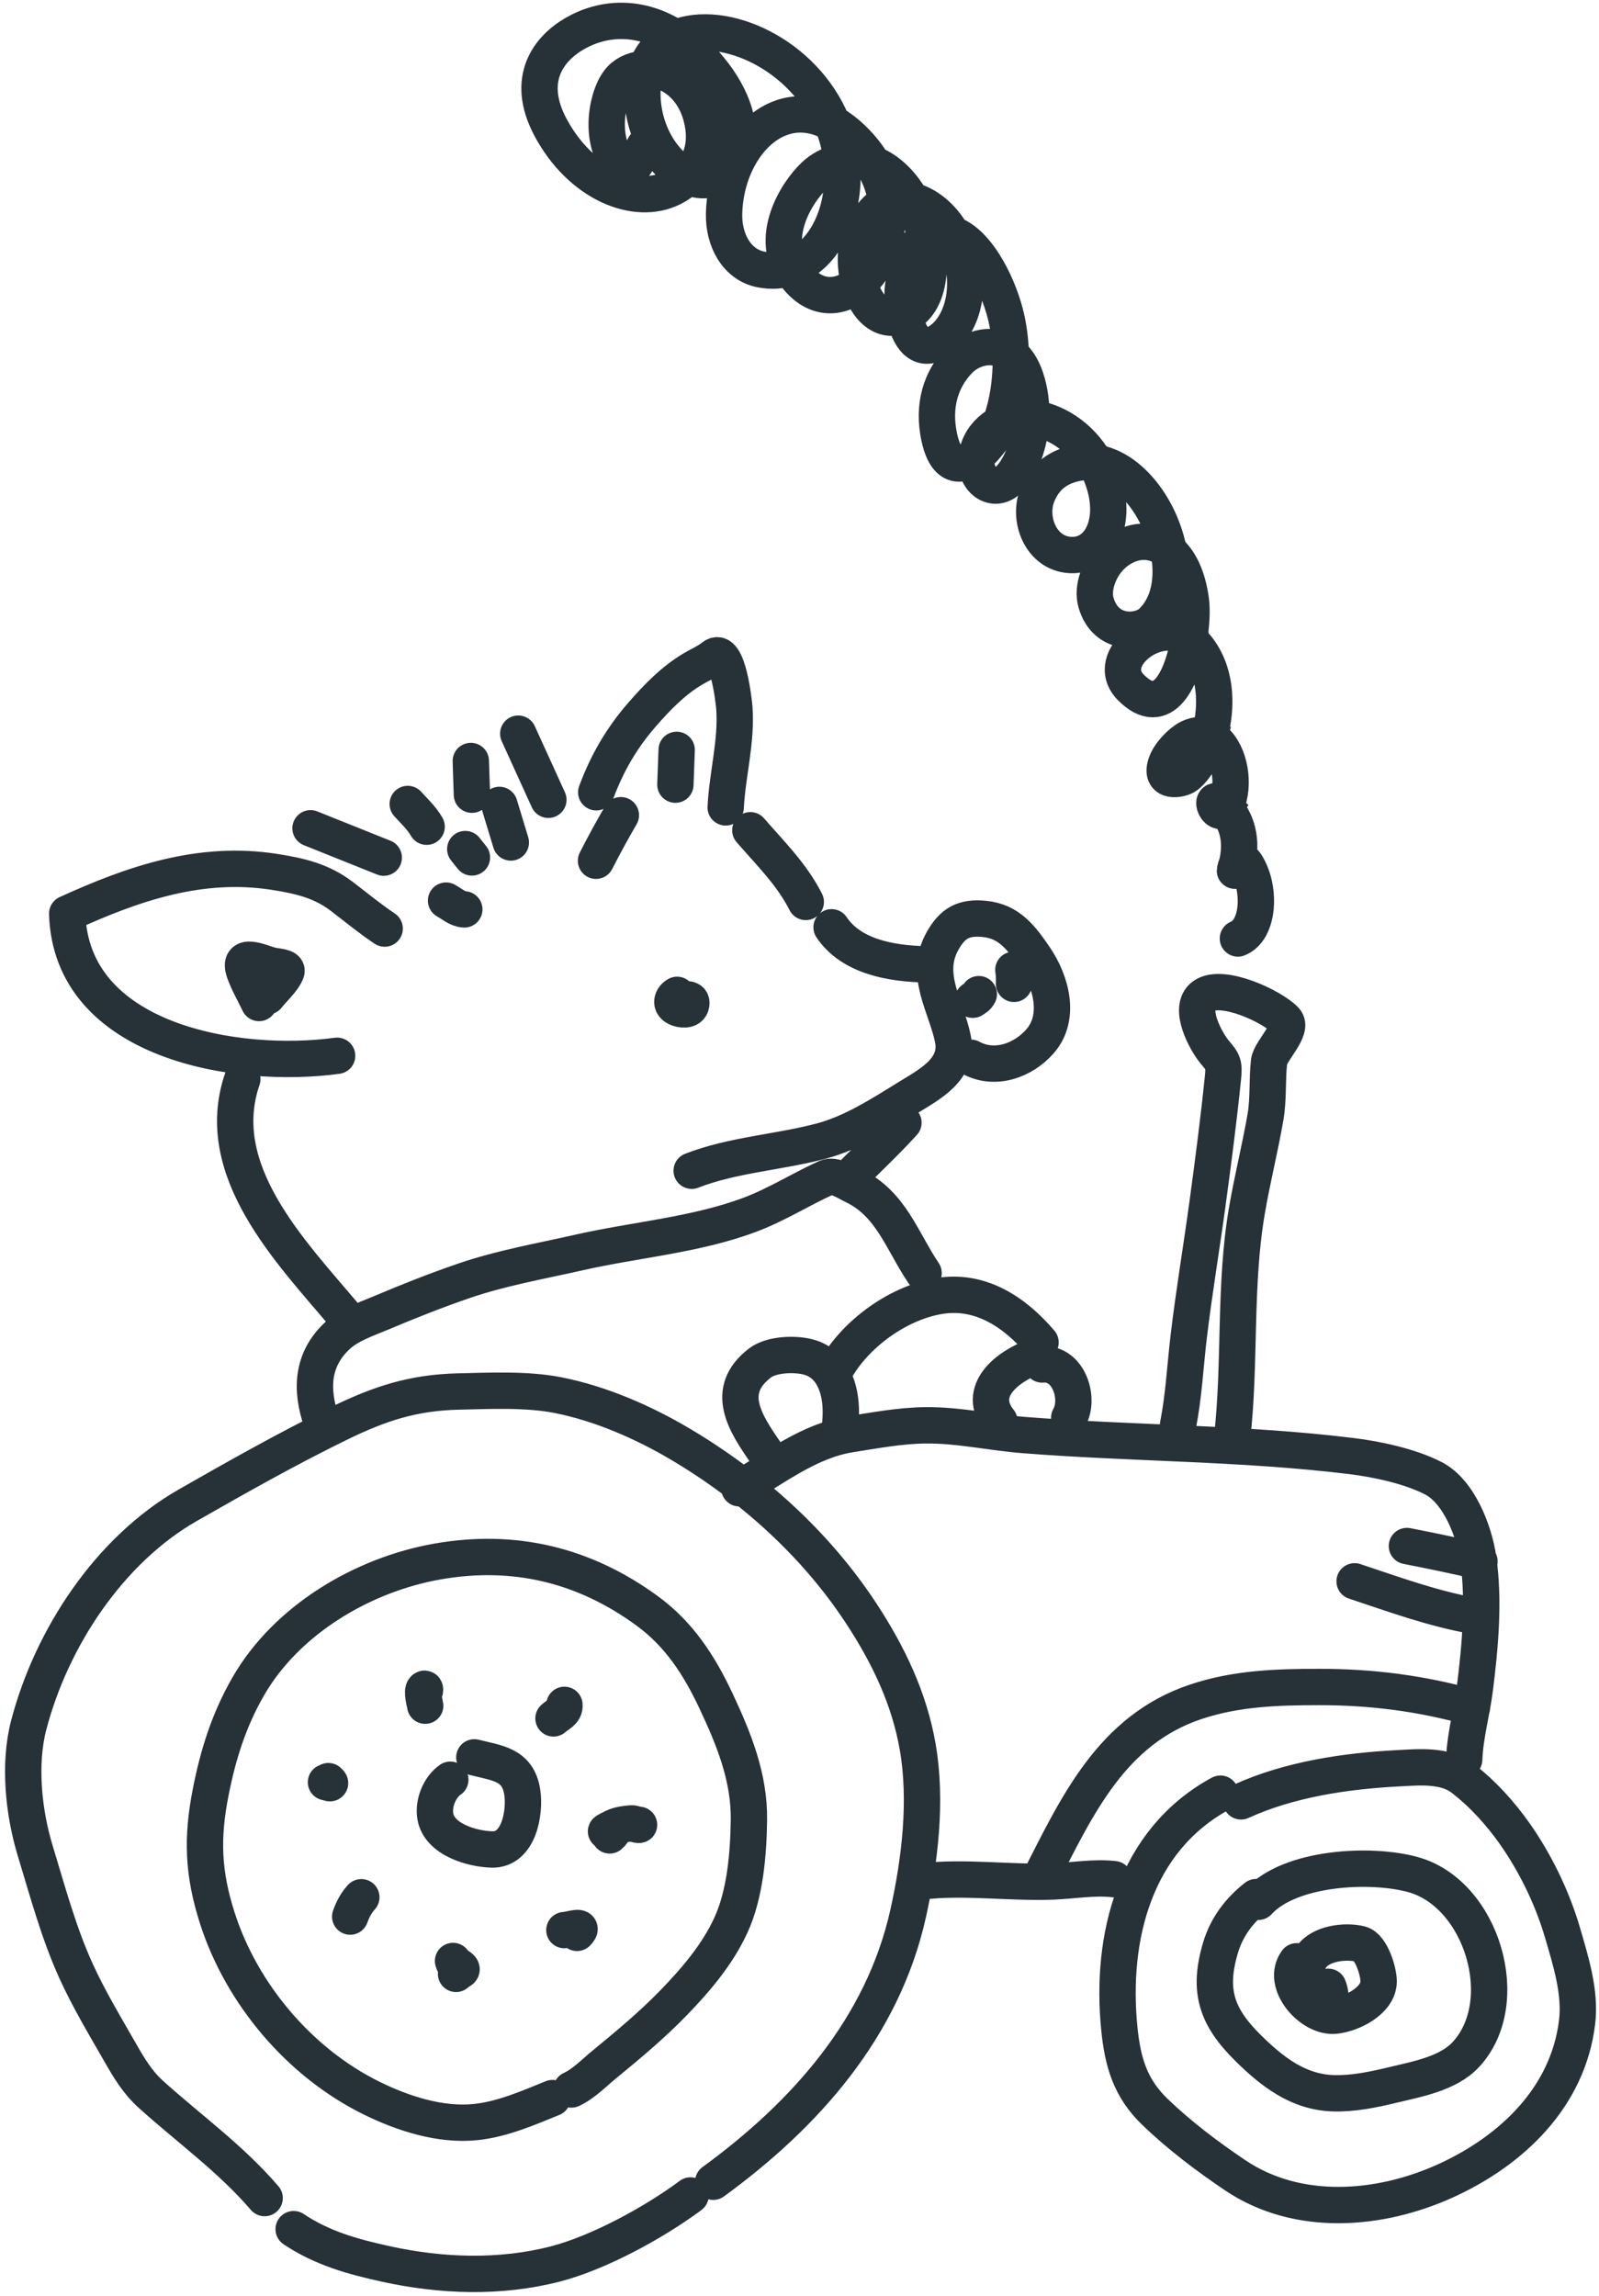 <?xml version="1.0" encoding="UTF-8"?> <svg xmlns="http://www.w3.org/2000/svg" width="154" height="221" viewBox="0 0 154 221" fill="none"> <path d="M25.487 211.593C22.222 207.79 18.22 204.934 14.533 201.61C13.227 200.432 12.414 199.049 11.55 197.54C10.079 194.97 8.554 192.437 7.323 189.737C5.652 186.07 4.57 182.022 3.394 178.169C2.271 174.489 1.784 169.824 2.763 166.075C4.956 157.671 10.54 149.206 18.102 144.888C22.869 142.165 27.715 139.431 32.65 137.023C36.563 135.114 39.781 134.05 44.181 133.95C47.179 133.882 50.732 133.714 53.7 134.293C57.776 135.088 61.917 136.885 65.478 138.991C72.385 143.074 78.562 148.621 82.959 155.333C85.558 159.299 87.576 163.489 88.388 168.184C89.281 173.338 88.598 179.091 87.47 184.173C85.025 195.184 77.544 203.576 68.69 210.023M55.029 201.141C56.181 200.616 57.201 199.554 58.158 198.77C60.471 196.872 62.755 194.974 64.843 192.826C66.998 190.609 69.089 188.161 70.392 185.326C71.768 182.333 72.083 178.461 72.129 175.217C72.189 171.1 70.678 167.396 68.949 163.72C67.338 160.296 65.407 157.313 62.319 155.06C56.238 150.622 49.503 149.025 42.147 150.314C34.94 151.576 27.598 155.924 23.903 162.348C22.047 165.575 21.014 168.86 20.295 172.501C19.421 176.922 19.545 180.314 20.925 184.627C23.275 191.973 28.882 198.571 35.78 201.967C38.8 203.454 42.429 204.637 45.844 204.274C48.392 204.003 50.863 202.923 53.211 201.969M43.633 188.771C43.694 189.106 43.968 189.127 44.228 189.308C44.826 189.726 44.082 189.697 43.923 190.011M54.356 185.798C54.961 185.769 56.383 185.22 55.576 186.065M61.547 175.665C61.403 175.704 61.034 175.52 60.844 175.528C60.368 175.549 59.577 175.663 59.143 175.877C57.097 176.883 59.867 175.659 58.716 176.681M54.361 164.117C54.422 164.813 53.746 165.012 53.307 165.42M40.888 162.85C40.933 162.801 40.978 162.496 40.855 162.576C40.582 162.75 40.945 164.086 40.952 164.194M31.624 171.459C32.007 171.807 31.643 171.602 31.396 171.562M33.727 184.497C34.012 183.733 34.307 183.176 34.8 182.635M43.37 171.322C42.329 172.045 41.711 173.597 41.926 174.847C42.31 177.071 45.433 177.982 47.375 178.037C49.988 178.11 50.601 174.428 50.295 172.497C49.874 169.842 47.883 169.725 45.683 169.17M71.205 143.266C74.69 141.279 77.911 138.692 81.931 138.058C84.308 137.684 86.708 137.234 89.122 137.206C92.298 137.17 95.478 137.898 98.639 138.146C109.121 138.967 119.707 138.885 130.149 140.165C132.644 140.471 135.801 141.147 138.046 142.301C140.539 143.583 141.995 147.463 142.368 150.045C142.953 154.101 142.554 158.479 142.047 162.528C141.76 164.823 141.102 167.052 141.018 169.371M88.731 181.119C92.866 180.622 97.246 181.281 101.418 181.117C103.355 181.041 105.355 180.675 107.294 180.894M117.537 172.664C109.242 177.183 106.928 186.546 107.803 195.276C108.127 198.508 108.851 201.003 111.227 203.293C113.573 205.552 116.267 207.586 118.968 209.403C124.974 213.446 132.876 212.825 139.255 209.918C145.617 207.019 151.02 201.868 151.891 194.645C152.233 191.804 151.297 188.83 150.509 186.125C149.528 182.755 147.912 179.401 145.894 176.531C144.509 174.562 142.783 172.654 140.864 171.183C139.138 169.86 136.66 170.115 134.646 170.22C129.577 170.483 124.169 171.288 119.522 173.406M120.983 182.619C119.364 183.887 118.149 185.487 117.554 187.475C116.307 191.641 117.16 194.155 120.24 197.185C122.557 199.464 125.077 201.422 128.461 201.506C130.391 201.553 132.327 201.144 134.191 200.694C136.488 200.14 139.463 199.613 141.164 197.791C145.866 192.754 142.745 182.321 136.12 180.464C132.043 179.321 124.24 179.722 121.19 183.073M124.889 188.8C123.332 190.907 126.256 194.253 128.556 194.037C130.185 193.884 132.75 192.604 132.779 190.755C132.793 189.85 132.086 187.411 131.009 187.139C129.559 186.773 127.156 187.074 126.269 188.415C125.654 189.344 125.429 190.319 125.869 191.388C126.071 191.877 126.979 193.379 127.807 192.929C128.37 192.623 128.062 191.548 127.93 191.257M100.148 180.863C103.756 173.769 107.098 166.528 115.139 163.83C119.014 162.529 122.942 162.399 126.989 162.395C132.104 162.39 136.854 163.004 141.766 164.369M141.855 155.541C137.855 154.809 134.303 153.497 130.462 152.224M142.488 150.308C140.162 149.764 137.841 149.283 135.5 148.826M113.457 137.187C114.009 134.387 114.149 131.497 114.485 128.667C114.994 124.388 115.715 120.141 116.294 115.872C116.841 111.849 117.369 107.811 117.781 103.773C117.917 102.436 117.819 102.256 117.001 101.292C116.154 100.292 114.35 97.016 115.923 95.881C117.691 94.606 122.543 96.889 123.782 98.202C124.611 99.08 122.334 101.172 122.221 102.207C122.026 103.998 122.185 105.765 121.873 107.565C121.352 110.569 120.604 113.53 120.09 116.536C118.851 123.778 119.49 131.127 118.668 138.381M119.223 90.342C120.818 89.708 121.33 87.082 120.685 84.751C120.574 84.349 120.088 82.964 119.52 82.764C119.374 82.712 119.238 82.913 119.135 83.153M119.135 83.153C118.974 83.526 118.892 83.994 118.967 83.758C119.029 83.562 119.086 83.36 119.135 83.153ZM119.135 83.153C119.542 81.443 119.453 79.392 117.962 77.758M117.962 77.758C117.958 77.754 117.954 77.749 117.95 77.745C116.197 75.836 117.129 79.004 117.962 77.758ZM117.962 77.758C118.1 77.551 118.236 77.222 118.356 76.728C118.898 74.5 118.056 71.677 116.437 70.943M116.437 70.943C115.886 70.693 115.245 70.685 114.537 71.025C113.79 71.384 112.693 72.481 112.336 73.422C111.558 75.471 113.739 75.082 114.283 74.649C115.136 73.969 115.94 72.598 116.437 70.943ZM116.437 70.943C117.313 68.026 117.233 64.229 114.78 61.785C114.693 61.698 114.603 61.619 114.51 61.545M114.51 61.545C111.63 59.272 106.135 63.364 108.909 66.169C112.031 69.326 113.88 65.263 114.51 61.545ZM114.51 61.545C114.754 60.105 114.815 58.717 114.696 57.82C114.384 55.465 113.577 53.927 112.558 53.055M112.558 53.055C110.69 51.455 108.109 52.098 106.563 54.061C105.975 54.807 105.117 56.497 105.563 58.024C106.498 61.221 109.757 60.973 110.909 59.883C112.637 58.248 113.046 55.653 112.558 53.055ZM112.558 53.055C111.808 49.058 108.935 45.055 105.477 44.53M105.477 44.53C104.922 44.446 104.353 44.451 103.774 44.56C102.073 44.881 100.695 45.738 99.927 47.595C98.978 49.888 100.175 53.05 102.785 53.399C105.713 53.79 107.483 50.684 106.436 46.855C106.202 46 105.875 45.224 105.477 44.53ZM105.477 44.53C103.994 41.939 101.532 40.476 99.308 40.229M99.308 40.229C99.036 40.198 98.768 40.186 98.505 40.193C97.788 40.21 97.03 40.41 96.344 40.78M99.308 40.229C99.21 42.673 98.359 44.951 97.178 46.149C95.717 47.633 93.68 46.156 94.064 43.843M99.308 40.229C99.359 38.948 99.204 37.621 98.781 36.379C98.421 35.325 97.919 34.6 97.347 34.131M96.344 40.78C95.43 41.272 94.644 42.063 94.257 43.118C94.166 43.367 94.102 43.609 94.064 43.843M96.344 40.78C96.31 40.869 96.275 40.958 96.24 41.045C95.998 41.644 95.1 42.984 94.064 43.843M96.344 40.78C97.034 38.946 97.411 36.56 97.347 34.131M94.064 43.843C92.65 45.014 90.979 45.289 90.362 41.565C89.85 38.474 90.94 36.076 92.482 34.572C93.57 33.511 95.735 32.809 97.347 34.131M97.347 34.131C97.317 33.006 97.192 31.871 96.96 30.778C96.326 27.795 94.265 23.434 91.691 22.543M91.691 22.543C91.206 22.375 90.703 22.33 90.187 22.44C89.805 22.523 89.463 22.676 89.157 22.888M91.691 22.543C91.787 22.712 91.88 22.887 91.968 23.068C93.862 26.976 92.864 31.208 90.534 32.806C88.591 34.139 87.495 32.39 87.097 30.339M91.691 22.543C90.688 20.788 89.223 19.664 87.79 19.306M89.157 22.888C87.9 23.758 87.264 25.603 86.995 27.448C86.875 28.269 86.903 29.34 87.097 30.339M89.157 22.888C89.873 26.134 89.299 29.406 87.097 30.339M89.157 22.888C88.883 21.646 88.421 20.408 87.79 19.306M87.097 30.339C86.866 30.437 86.618 30.509 86.351 30.552C84.509 30.854 83.29 29.188 82.75 27.253M87.79 19.306C86.941 19.094 86.103 19.151 85.378 19.504M87.79 19.306C86.979 17.89 85.888 16.698 84.558 16.011C84.394 15.926 84.229 15.851 84.062 15.787M85.378 19.504C85.372 19.507 85.367 19.51 85.361 19.513C84.043 20.165 82.772 22.178 82.5 24.009C82.357 24.971 82.444 26.155 82.75 27.253M85.378 19.504C85.814 22.697 84.571 25.68 82.75 27.253M85.378 19.504C85.21 18.273 84.792 17.011 84.062 15.787M82.75 27.253C80.868 28.878 78.369 28.998 76.463 26.288C76.342 26.117 76.234 25.943 76.138 25.768M84.062 15.787C83.064 15.398 82.025 15.357 81.073 15.553M84.062 15.787C83.599 15.01 83.01 14.248 82.279 13.519C81.569 12.811 80.856 12.267 80.151 11.87M81.073 15.553C80.176 15.738 79.356 16.133 78.718 16.648C77.178 17.892 74.154 22.161 76.138 25.768M81.073 15.553C81.118 15.998 81.142 16.452 81.143 16.915C81.149 21.076 79.151 24.745 76.138 25.768M81.073 15.553C80.939 14.241 80.618 13.009 80.151 11.87M76.138 25.768C75.254 26.068 74.283 26.14 73.25 25.931C70.996 25.474 69.675 23.166 69.736 20.561C69.882 14.232 74.819 8.87 80.151 11.87M80.151 11.87C77.422 5.225 69.704 1.722 65.072 3.646M65.072 3.646C64.471 3.896 63.922 4.237 63.442 4.675C62.901 5.169 62.498 5.844 62.236 6.629M65.072 3.646C65.222 3.744 65.372 3.845 65.522 3.952C67.631 5.453 70.257 8.441 70.897 11.532C71.726 15.536 69.216 18.358 66.258 17.005M65.072 3.646C61.605 1.403 58.076 1.663 55.345 3.238C52.903 4.646 50.528 7.582 53.02 12.257C55.911 17.679 61.224 19.88 64.788 18.071C65.313 17.804 65.817 17.449 66.258 17.005M62.236 6.629C61.278 9.495 62.189 13.832 65.044 16.223C65.452 16.564 65.859 16.823 66.258 17.005M62.236 6.629C64.278 6.61 66.674 8.057 67.524 11.157C68.248 13.795 67.505 15.752 66.258 17.005M62.236 6.629C61.283 6.638 60.407 6.966 59.801 7.594C58.484 8.957 57.626 13.248 59.576 15.769C60.998 17.606 61.696 14.405 62.171 13.934M30.98 136.891C29.9 133.793 30.021 130.878 32.497 128.575C33.636 127.515 35.343 126.958 36.738 126.368C39.354 125.262 42.01 124.21 44.698 123.29C48.292 122.059 52.053 121.41 55.75 120.571C61.172 119.341 67.06 118.886 72.264 116.92C74.816 115.956 77.097 114.504 79.558 113.383C80.374 113.011 81.531 113.816 82.225 114.15C85.823 115.881 86.864 119.453 88.951 122.552M80.933 136.916C81.158 134.685 80.677 131.75 78.323 130.786C76.984 130.237 74.376 130.302 73.204 131.197C69.701 133.872 71.757 136.984 73.784 139.9M80.206 132.304C82.053 128.655 86.272 125.488 90.376 124.772C94.41 124.069 97.729 126.311 100.214 129.226M99.718 130.552C97.113 131.49 93.915 133.864 96.251 136.798M100.367 131.348C102.92 131.123 104.041 134.627 102.977 136.473M81.558 113.578C83.379 111.747 85.275 109.981 87.01 108.074M66.616 112.699C70.599 111.152 75.014 110.931 79.126 109.835C82.065 109.052 84.788 107.305 87.348 105.723C89.496 104.395 92.391 102.953 91.766 99.958C91.113 96.83 88.98 93.84 90.749 90.632C91.74 88.834 92.826 88.266 94.789 88.455C97.194 88.686 98.352 90.262 99.643 92.145C101.227 94.457 102.205 97.928 100.151 100.255C98.495 102.13 95.779 103.066 93.5 101.822M94.269 95.701C94.119 95.997 93.947 96.054 93.69 96.239M97.598 93.363C97.676 93.845 97.678 94.235 97.661 94.707M65.212 95.768C64.708 96.061 64.515 96.685 65.167 97.008C65.563 97.205 66.44 97.338 66.569 96.705C66.713 95.997 65.923 96.27 65.646 96.119M89.126 92.832C85.853 92.754 82.008 92.114 80.089 89.264M77.605 86.824C76.226 84.117 74.215 82.177 72.265 79.924M69.891 77.722C70.055 74.487 70.967 71.36 70.722 68.102C70.69 67.666 70.101 62.117 68.713 63.223C68.099 63.712 67.391 64.007 66.72 64.406C64.837 65.524 63.299 67.112 61.868 68.751C59.854 71.059 58.477 73.45 57.424 76.266M52.813 76.989L49.913 70.625M57.401 82.86C58.164 81.368 58.954 79.915 59.795 78.475M65.048 75.534L65.169 72.185M49.198 81.1L48.099 77.484M41.09 79.583C40.602 78.733 39.921 78.117 39.269 77.394M44.718 87.542C44.076 87.519 43.496 86.989 42.96 86.696M36.96 82.558L29.908 79.733M45.452 82.54L44.81 81.735M45.45 76.502L45.344 73.256M37.047 89.388C35.604 88.427 34.278 87.324 32.9 86.276C30.922 84.772 28.804 84.298 26.384 83.923C19.283 82.826 12.847 85.044 6.472 87.949M6.471 87.951C6.841 100.303 22.802 102.956 32.469 101.632M24.946 96.554C24.477 95.564 23.897 94.588 23.533 93.553C22.839 91.579 25.062 92.645 26.065 92.918C26.592 93.062 27.776 93.048 27.576 93.557C27.253 94.377 26.28 95.23 25.752 95.913M23.339 103.871C20.306 112.663 28.006 120.494 33.138 126.58M28.282 214.586C31.047 216.43 33.958 217.233 37.17 217.938C42.503 219.106 48.15 219.312 53.483 217.937C57.639 216.866 62.964 213.973 66.509 211.342" stroke="#263238" stroke-width="3.5" stroke-linecap="round"></path> </svg> 